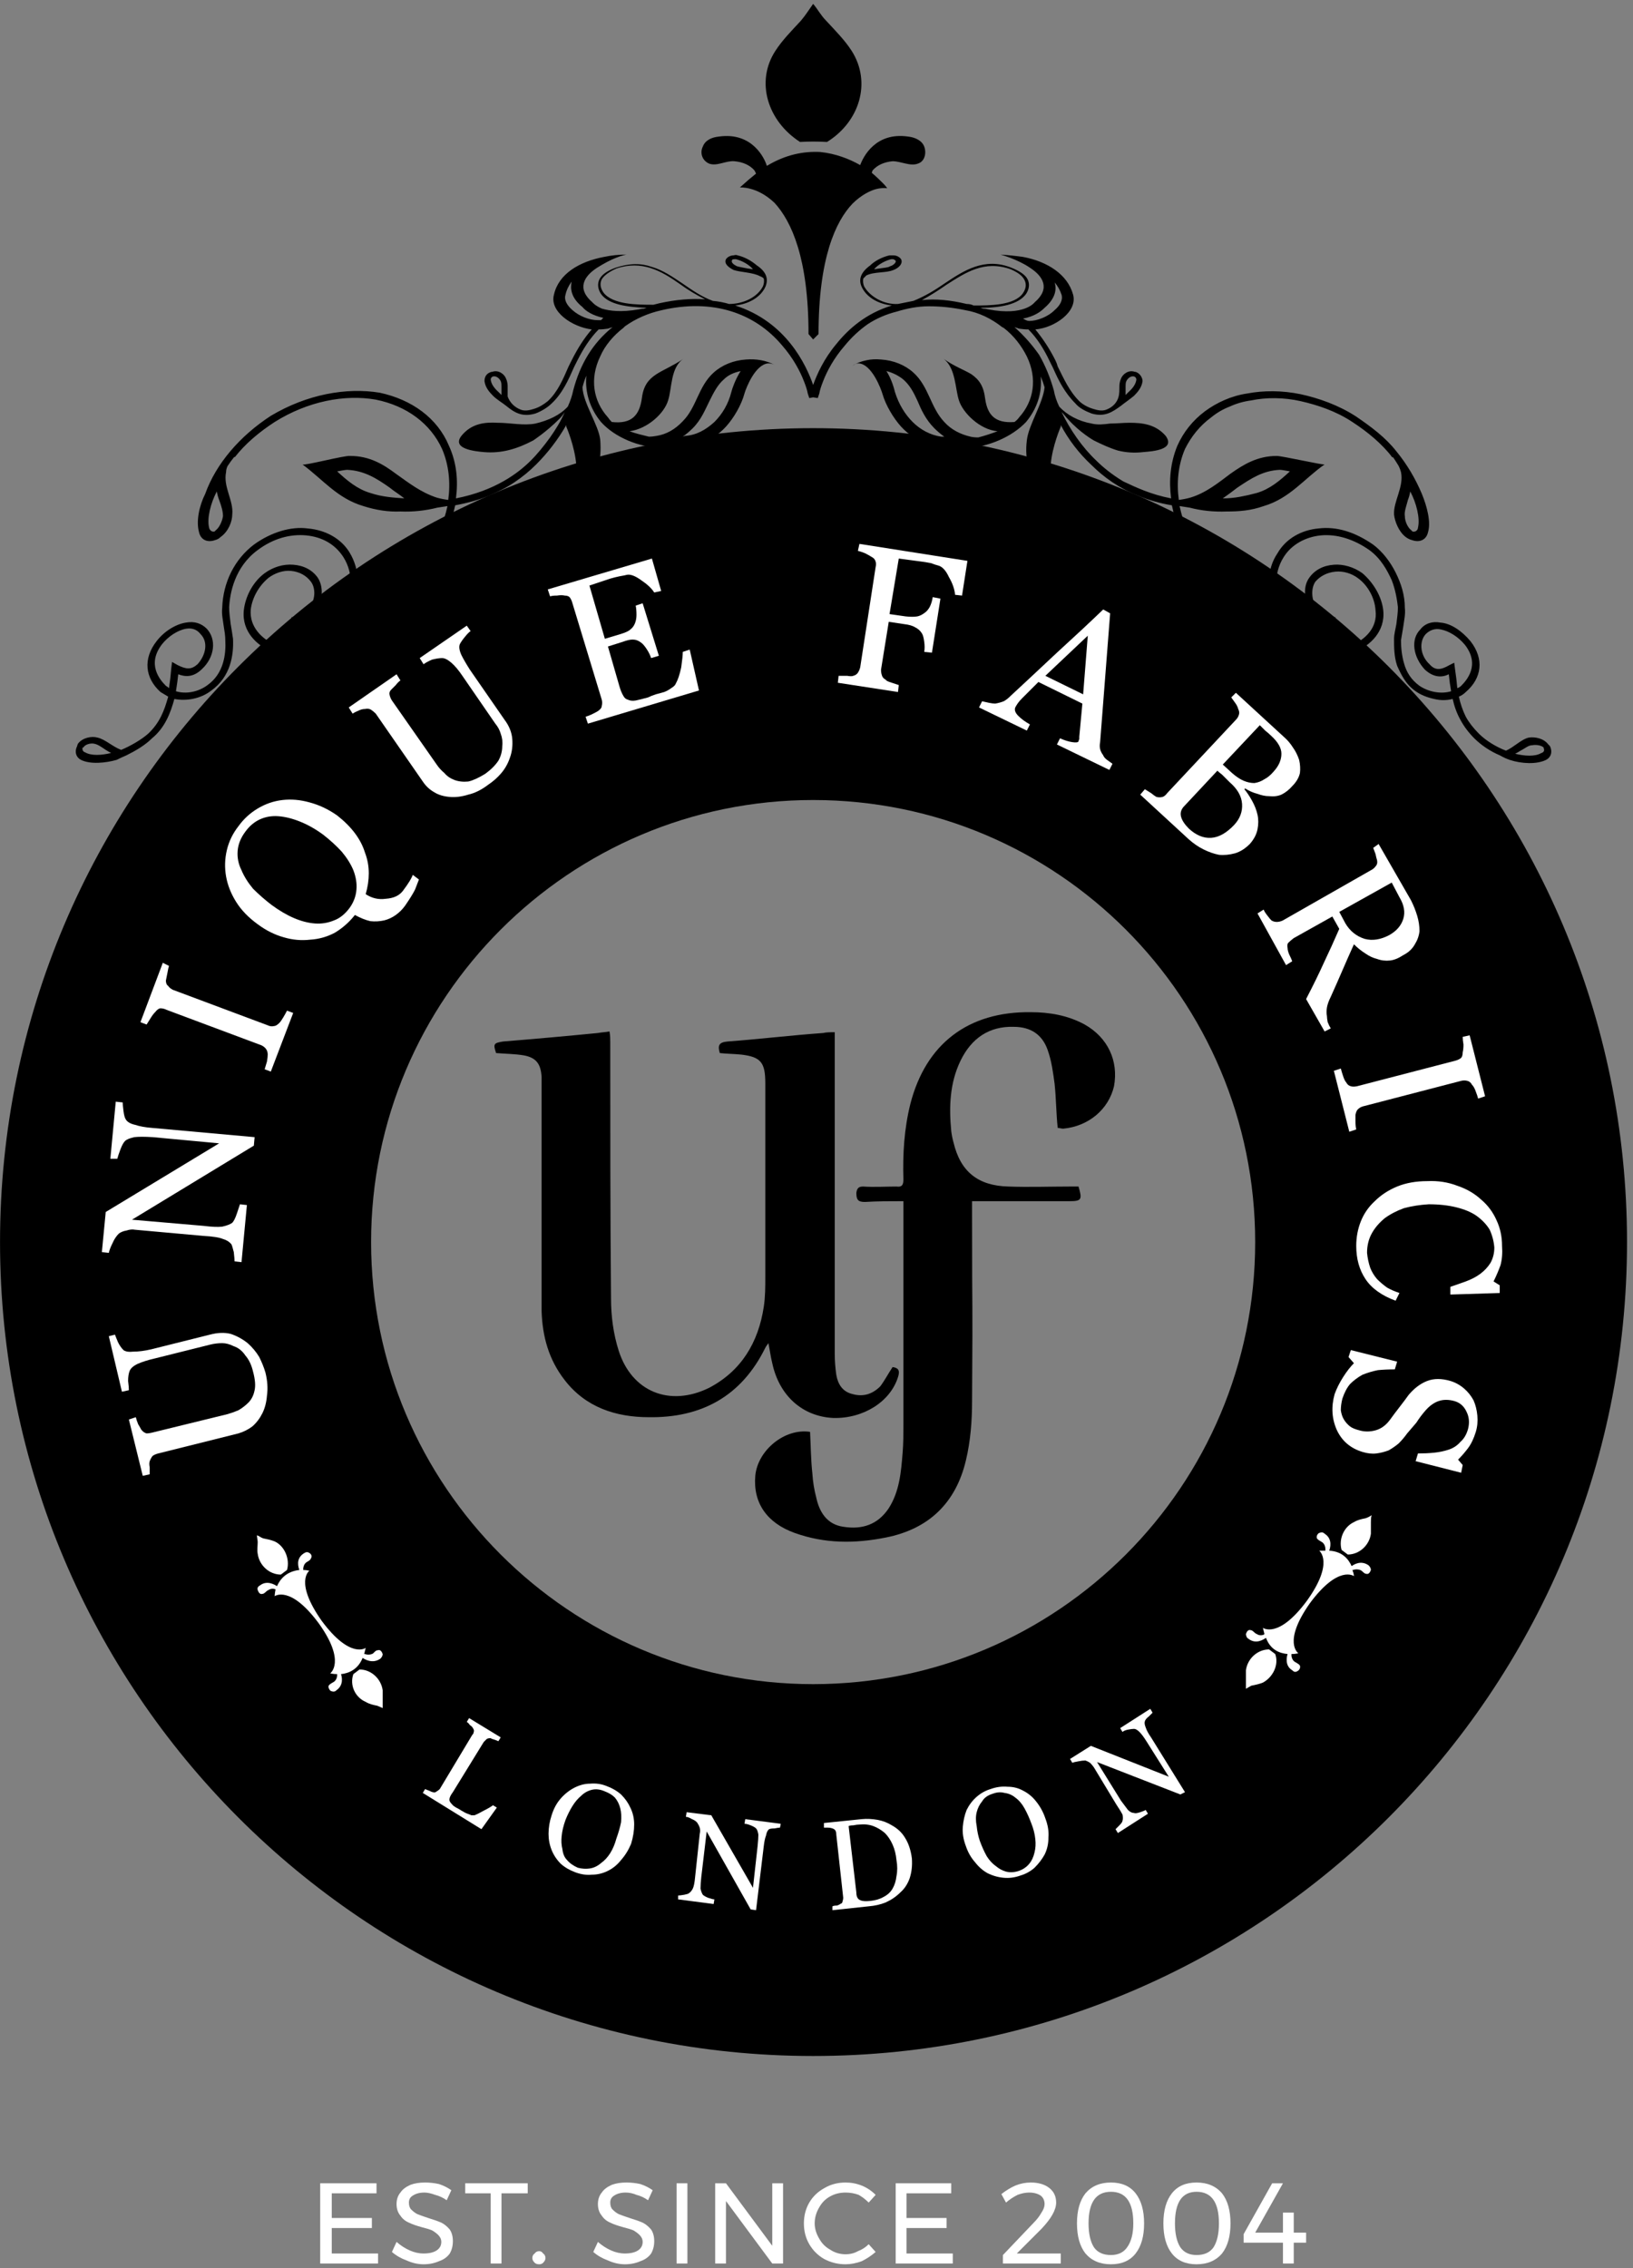 <svg width="144" height="200" viewBox="0 0 144 200" fill="none" xmlns="http://www.w3.org/2000/svg">
<rect x="0" y="0" width="144" height="200" fill="#808080" stroke="none"/>
<path d="M79.663 105.918C78.507 105.918 77.35 105.918 76.262 105.986C75.65 105.986 75.514 105.782 75.514 105.17C75.582 104.762 75.718 104.626 76.126 104.626C77.078 104.694 78.099 104.626 79.051 104.626C79.527 104.694 79.663 104.49 79.663 104.014C79.595 101.769 79.731 99.524 80.275 97.347C81.636 92.041 85.378 89.184 90.888 89.252C92.52 89.252 94.153 89.524 95.65 90.34C97.691 91.497 98.643 93.537 98.235 95.782C97.758 97.823 95.99 99.32 93.745 99.524C93.609 99.524 93.405 99.456 93.269 99.456C93.133 98.163 93.133 96.871 92.997 95.578C92.861 94.558 92.725 93.537 92.384 92.585C91.908 91.225 90.888 90.544 89.391 90.544C87.214 90.476 85.65 91.565 84.697 93.537C83.745 95.51 83.677 97.619 83.881 99.728C83.926 100.091 83.994 100.431 84.085 100.748C84.697 103.333 86.262 104.558 88.915 104.626C90.752 104.694 92.588 104.626 94.357 104.626C94.629 104.626 94.879 104.626 95.106 104.626C95.446 105.782 95.378 105.918 94.289 105.918C91.749 105.918 89.21 105.918 86.67 105.918C86.398 105.918 86.126 105.918 85.718 105.918C85.718 106.327 85.718 106.599 85.718 106.939C85.718 118.231 85.786 112.245 85.718 123.537C85.718 125.306 85.582 127.075 85.174 128.776C84.289 132.517 81.908 134.83 78.099 135.578C75.377 136.122 72.725 136.122 70.071 135.17C67.622 134.286 66.398 132.517 66.602 130.136C66.806 127.891 69.187 125.918 71.432 126.259C71.5 127.483 71.5 128.708 71.636 129.932C71.681 130.658 71.795 131.361 71.976 132.041C72.248 133.333 72.929 134.422 74.357 134.626C76.058 134.898 77.418 134.422 78.371 132.993C79.323 131.497 79.459 129.796 79.595 128.095C79.663 127.279 79.663 126.463 79.663 125.646C79.663 113.605 79.663 118.844 79.663 106.871C79.663 106.599 79.663 106.327 79.663 105.918Z" fill="black"/>
<path d="M63.473 92.857C63.269 92.177 63.405 91.904 64.153 91.837C66.942 91.632 69.731 91.292 72.588 91.088C72.861 91.02 73.201 91.02 73.609 91.02C73.609 91.36 73.609 91.632 73.609 91.904C73.609 101.066 73.609 110.227 73.609 119.388C73.609 119.977 73.654 120.589 73.745 121.224C73.881 122.041 74.289 122.721 75.174 122.925C76.126 123.197 76.942 122.925 77.623 122.245C78.031 121.7 78.303 121.156 78.711 120.544C79.187 120.612 79.391 120.816 79.187 121.428C78.507 123.605 76.126 125.102 73.473 125.034C70.752 124.898 68.711 123.061 68.099 120.204C67.963 119.66 67.895 119.115 67.758 118.435C67.623 118.639 67.555 118.707 67.486 118.843C65.378 123.129 61.84 125.034 57.214 124.966C54.289 124.966 51.636 124.081 49.799 121.7C48.371 119.864 47.827 117.823 47.758 115.578C47.758 109.047 47.758 102.517 47.758 95.986C47.758 95.623 47.758 95.283 47.758 94.966C47.691 93.809 47.282 93.265 46.194 93.061C45.378 92.925 44.561 92.925 43.745 92.857C43.473 92.041 43.541 91.973 44.357 91.837C47.169 91.61 49.958 91.36 52.724 91.088C53.065 91.02 53.405 91.02 53.745 90.952C53.813 91.292 53.813 91.632 53.813 91.904C53.813 99.456 53.813 106.939 53.881 114.49C53.881 116.054 54.085 117.619 54.561 119.115C55.718 122.721 59.051 124.081 62.52 122.381C65.378 120.884 66.874 118.367 67.35 115.238C67.486 114.353 67.486 113.469 67.486 112.585C67.486 106.871 67.486 101.179 67.486 95.51C67.486 93.673 67.078 93.197 65.378 92.993C64.697 92.925 64.085 92.925 63.473 92.857Z" fill="black"/>
<path fill-rule="evenodd" clip-rule="evenodd" d="M6.806 65.782C6.806 65.737 6.829 65.669 6.874 65.578C7.282 65.034 8.099 64.898 8.575 65.034C9.255 65.17 9.935 65.85 10.684 66.123C11.5 65.782 12.452 65.238 13.065 64.694C14.085 63.742 14.493 62.653 14.833 61.429C14.607 61.293 14.38 61.157 14.153 61.021C12.792 59.796 12.588 58.095 13.813 56.531C14.493 55.647 15.514 55.034 16.398 54.898C17.146 54.762 17.758 54.966 18.235 55.442C19.119 56.395 18.915 57.959 17.826 58.98C17.01 59.796 16.262 59.66 15.718 59.456C15.672 59.91 15.604 60.408 15.514 60.953C16.398 61.225 17.486 61.021 18.303 60.408C19.731 59.388 19.935 57.687 19.867 56.463C19.867 56.055 19.799 55.647 19.731 55.238C19.663 54.694 19.527 54.15 19.595 53.606C19.663 51.361 20.684 49.32 22.384 48.027C23.881 46.939 25.65 46.395 27.146 46.599C28.711 46.735 30.071 47.483 30.82 48.708C31.772 50.272 31.772 52.177 31.024 53.878C31.976 53.538 32.928 53.13 33.745 52.585C36.806 50.681 38.779 47.755 39.459 44.626C39.142 44.671 38.847 44.717 38.575 44.762C37.486 45.034 36.398 45.148 35.309 45.102C34.266 45.148 33.178 44.989 32.044 44.626C29.731 43.946 28.439 42.245 26.67 40.953C26.806 41.089 30.412 40.136 30.888 40.204C32.588 40.204 33.813 40.953 34.901 41.769C36.058 42.585 37.078 43.402 38.507 43.878C38.824 43.968 39.164 44.036 39.527 44.082C39.731 42.585 39.595 41.021 38.983 39.592C37.962 37.347 35.854 35.782 33.133 35.238C30.412 34.762 27.146 35.374 24.221 37.211C22.86 38.096 21.636 39.116 20.684 40.34L20.752 40.272C20.706 40.272 20.661 40.295 20.616 40.34C20.434 40.567 20.253 40.816 20.071 41.089C19.981 41.27 19.935 41.452 19.935 41.633C19.663 42.925 20.616 44.15 20.48 45.374C20.48 45.987 20.139 46.871 19.459 47.347C19.323 47.483 19.164 47.574 18.983 47.619C18.235 47.891 17.69 47.551 17.554 46.939C17.282 45.987 17.554 44.626 18.099 43.538C19.051 40.885 21.16 38.436 23.881 36.667C27.078 34.762 30.547 34.15 33.473 34.626C36.33 35.238 38.575 36.871 39.595 39.32C40.275 40.816 40.411 42.381 40.207 43.946C43.677 43.266 45.718 41.701 46.806 40.612C47.418 40 47.962 39.32 48.507 38.572C48.983 37.891 49.459 37.143 49.799 36.327C49.663 36.553 49.504 36.758 49.323 36.939C48.167 38.096 47.01 38.844 47.01 38.844C45.581 39.592 44.221 40 42.656 39.864C41.908 39.796 39.799 39.592 40.684 38.436C41.568 37.347 42.724 37.211 43.881 37.279C44.969 37.279 46.194 37.551 47.214 37.347C48.371 37.075 49.391 36.599 50.071 35.851C50.298 35.352 50.457 34.876 50.547 34.422C51.16 32.109 52.248 30.272 54.017 28.844C53.881 28.889 53.745 28.934 53.609 28.98C53.337 29.025 53.065 29.048 52.792 29.048C52.044 29.796 51.432 30.748 50.888 31.837C50.797 32.018 50.706 32.2 50.615 32.381C50.139 33.47 49.595 34.694 48.643 35.578C48.303 35.919 47.758 36.259 47.214 36.463C46.058 36.803 45.377 36.395 44.629 35.782C44.289 35.51 43.813 35.238 43.473 34.898C43.133 34.558 42.792 34.15 42.724 33.606C42.724 33.266 42.86 32.925 43.337 32.789H43.405C43.949 32.585 44.493 32.993 44.629 33.402C44.697 33.538 44.765 33.81 44.765 34.014V34.082C44.765 34.354 44.765 34.694 44.765 34.966C44.969 35.51 45.377 35.919 45.922 36.123C46.262 36.259 46.67 36.191 47.078 36.055C47.554 35.919 47.962 35.647 48.303 35.374C49.187 34.558 49.663 33.402 50.139 32.313C50.23 32.132 50.321 31.95 50.411 31.769C50.956 30.68 51.545 29.773 52.18 29.048C50.48 28.844 48.439 27.483 48.847 25.987C49.255 24.15 51.092 23.061 53.269 22.653C53.904 22.517 54.561 22.449 55.241 22.449C55.241 22.449 54.833 22.517 54.357 22.721C53.813 22.925 53.201 23.265 52.656 23.606C51.5 24.354 50.82 25.442 52.248 26.667C52.248 26.667 52.452 26.939 53.065 27.211C53.745 27.415 54.765 27.551 56.33 27.279C56.511 27.234 56.67 27.211 56.806 27.211L57.01 27.143C55.309 27.075 53.677 26.871 52.996 25.919C52.724 25.51 52.656 25.034 52.86 24.626C53.065 24.218 53.541 23.878 54.289 23.606C55.514 23.198 56.534 23.198 57.486 23.538C58.439 23.81 59.323 24.422 60.139 24.966C61.024 25.578 61.908 26.191 62.86 26.531C63.359 26.576 63.836 26.667 64.289 26.803C65.582 26.803 66.806 26.191 67.282 25.238C67.373 25.012 67.396 24.785 67.35 24.558C67.26 24.467 67.146 24.399 67.01 24.354C66.398 24.014 65.309 24.014 64.697 23.81C64.289 23.606 63.813 23.265 64.017 22.857C64.153 22.653 64.425 22.517 64.697 22.517C64.833 22.472 64.947 22.472 65.037 22.517C65.65 22.653 66.262 22.993 66.738 23.402C67.554 23.946 67.804 24.581 67.486 25.306C67.078 26.191 66.058 26.803 64.833 26.939C69.323 28.368 71.092 32.177 71.704 33.946C72.044 32.993 72.656 31.633 73.745 30.34C74.833 28.98 76.398 27.619 78.643 26.939C77.418 26.803 76.398 26.191 75.99 25.306C75.672 24.626 75.922 23.991 76.738 23.402C77.146 22.993 77.826 22.653 78.439 22.517C78.529 22.517 78.643 22.517 78.779 22.517C79.051 22.517 79.323 22.653 79.459 22.857C79.663 23.265 79.187 23.674 78.779 23.81C78.167 24.082 77.078 23.946 76.398 24.286C76.307 24.377 76.216 24.467 76.126 24.558C76.08 24.785 76.103 25.012 76.194 25.238C76.67 26.123 77.894 26.871 79.187 26.803C79.641 26.712 80.094 26.622 80.547 26.531C81.568 26.123 82.452 25.578 83.337 24.966C84.969 23.878 86.806 22.653 89.187 23.606C89.867 23.878 90.412 24.218 90.615 24.626C90.82 25.034 90.752 25.51 90.48 25.919C89.799 26.871 88.167 27.143 86.466 27.143L86.67 27.211C86.806 27.211 86.965 27.234 87.146 27.279C90.343 27.891 91.228 26.667 91.228 26.667C92.656 25.442 91.976 24.354 90.82 23.606C89.731 22.857 88.235 22.449 88.235 22.449C88.915 22.495 89.573 22.563 90.207 22.653C92.384 23.061 94.153 24.218 94.629 25.987C95.037 27.483 92.996 28.912 91.296 29.048C91.908 29.796 92.52 30.68 93.064 31.769C93.155 31.95 93.223 32.132 93.269 32.313C93.813 33.402 94.289 34.49 95.173 35.374C95.445 35.647 95.922 35.919 96.398 36.055C96.806 36.191 97.214 36.259 97.554 36.123C98.099 35.919 98.507 35.51 98.643 34.966C98.711 34.694 98.711 34.354 98.711 34.082V34.014C98.711 33.81 98.779 33.538 98.847 33.402C98.983 32.993 99.527 32.585 100.071 32.789H100.139C100.548 32.925 100.752 33.334 100.752 33.606C100.684 34.15 100.343 34.558 100.003 34.898C99.595 35.238 99.187 35.51 98.847 35.782C98.099 36.327 97.418 36.803 96.262 36.463C95.718 36.259 95.173 35.987 94.833 35.578C93.881 34.626 93.337 33.538 92.86 32.449C92.77 32.268 92.679 32.086 92.588 31.905C92.044 30.748 91.432 29.796 90.684 29.048C90.412 29.048 90.139 29.025 89.867 28.98C89.731 28.934 89.595 28.889 89.459 28.844C89.867 29.207 90.253 29.592 90.615 30C90.978 30.408 91.319 30.839 91.636 31.293C92.18 32.245 92.611 33.288 92.928 34.422C93.019 34.921 93.178 35.397 93.405 35.851C94.085 36.599 95.105 37.143 96.262 37.347C96.806 37.483 97.35 37.415 97.894 37.347C98.439 37.347 99.051 37.279 99.595 37.279C100.752 37.279 101.908 37.415 102.792 38.436C103.677 39.66 101.636 39.796 100.82 39.864C100.049 39.955 99.3 39.91 98.575 39.728C97.894 39.524 97.146 39.184 96.466 38.844C96.466 38.844 95.241 38.163 94.153 36.939C94.017 36.803 93.813 36.531 93.609 36.327C94.357 37.891 95.445 39.456 96.67 40.612C97.214 41.157 98.031 41.837 99.051 42.449C100.207 42.993 101.5 43.606 103.269 43.946C103.065 42.381 103.201 40.816 103.813 39.32C104.357 38.096 105.173 37.075 106.262 36.259C107.282 35.51 108.575 34.898 110.003 34.694C111.432 34.422 113.065 34.422 114.697 34.762C116.262 35.102 118.03 35.715 119.595 36.735C120.888 37.619 122.18 38.572 123.133 39.796C124.085 40.953 124.833 42.245 125.377 43.538C125.854 44.694 126.194 46.055 125.922 46.939C125.786 47.551 125.241 47.891 124.493 47.619C124.312 47.574 124.13 47.483 123.949 47.347C123.337 46.871 122.996 45.987 122.928 45.374C122.86 44.218 123.813 42.925 123.541 41.633C123.495 41.452 123.427 41.27 123.337 41.089C123.201 40.862 123.042 40.612 122.86 40.34C122.815 40.34 122.77 40.318 122.724 40.272L122.792 40.34C121.84 39.116 120.616 38.096 119.255 37.211C117.826 36.259 116.194 35.715 114.697 35.374C113.201 35.034 111.636 35.034 110.343 35.306C109.663 35.397 109.028 35.578 108.439 35.851C107.849 36.077 107.305 36.395 106.806 36.803C105.786 37.551 105.037 38.504 104.493 39.592C103.881 41.021 103.745 42.585 103.949 44.082C104.312 44.036 104.652 43.968 104.969 43.878C106.33 43.47 107.418 42.585 108.507 41.769C109.663 40.953 110.888 40.204 112.588 40.204C113.065 40.204 116.67 41.021 116.806 40.953C115.037 42.177 113.745 43.946 111.432 44.626C110.275 45.034 109.255 45.102 108.167 45.102C107.033 45.148 105.944 45.034 104.901 44.762C104.629 44.717 104.334 44.671 104.017 44.626C104.357 46.191 104.969 47.755 105.99 49.048C106.466 49.728 107.01 50.408 107.622 51.021C108.235 51.565 108.983 52.041 109.663 52.585C110.525 53.13 111.455 53.56 112.452 53.878C111.704 52.245 111.636 50.272 112.656 48.776C113.405 47.483 114.765 46.735 116.262 46.599C117.894 46.395 119.527 46.939 121.092 48.027C121.908 48.64 122.588 49.524 123.065 50.476C123.541 51.429 123.881 52.449 123.881 53.606C123.949 54.15 123.813 54.694 123.745 55.238C123.677 55.647 123.609 56.055 123.541 56.463C123.541 57.075 123.609 57.823 123.813 58.504C124.017 59.252 124.425 59.932 125.173 60.476C125.99 61.021 127.078 61.225 127.962 60.953C127.872 60.454 127.804 59.955 127.758 59.456C127.214 59.728 126.466 59.796 125.65 59.048C124.629 57.959 124.357 56.395 125.241 55.51C125.65 54.966 126.33 54.762 127.01 54.898C127.962 54.966 128.915 55.647 129.663 56.531C130.888 58.095 130.684 59.796 129.255 61.021C129.074 61.202 128.869 61.338 128.643 61.429C128.779 62.041 128.983 62.653 129.255 63.197C129.527 63.696 129.913 64.195 130.411 64.694C131.024 65.306 131.908 65.85 132.792 66.191C133.473 65.919 134.153 65.17 134.833 65.034C135.377 64.966 136.126 65.102 136.534 65.647C136.579 65.692 136.625 65.737 136.67 65.782C136.942 66.327 136.738 66.803 136.33 67.007C135.513 67.415 134.153 67.347 133.133 67.007C132.86 66.916 132.566 66.78 132.248 66.599C131.432 66.259 130.616 65.715 130.003 65.102C129.504 64.603 129.096 64.059 128.779 63.47C128.439 62.857 128.235 62.245 128.099 61.633C127.554 61.769 127.01 61.769 126.466 61.633C125.854 61.497 125.309 61.293 124.833 60.953C123.949 60.34 123.541 59.456 123.201 58.708C122.928 57.891 122.928 57.075 122.928 56.327C122.928 55.919 123.065 55.442 123.133 55.034C123.201 54.49 123.269 54.014 123.269 53.538C123.201 52.925 123.065 52.041 122.724 51.157C122.316 50.272 121.772 49.252 120.752 48.504C119.391 47.551 117.894 47.075 116.466 47.211C115.105 47.347 113.881 48.027 113.201 49.116C112.248 50.612 112.384 52.517 113.201 54.082C114.198 54.354 115.219 54.513 116.262 54.558C115.99 54.331 115.763 54.082 115.582 53.81C114.969 52.925 114.901 51.701 115.445 50.953C115.922 50.272 116.67 49.864 117.622 49.796C118.439 49.728 119.391 50 120.139 50.544C121.092 51.361 121.84 52.585 121.976 53.81C122.18 55.715 120.752 56.939 119.595 57.415C118.03 58.163 116.126 57.755 114.629 56.599C113.881 56.055 113.269 55.374 112.792 54.558C111.636 54.218 110.411 53.742 109.391 53.061C108.575 52.517 107.826 52.041 107.146 51.361C106.466 50.748 105.922 50 105.377 49.32C104.357 47.891 103.677 46.191 103.337 44.558C102.248 44.377 101.228 44.082 100.275 43.674C98.711 43.061 97.35 42.109 96.194 40.953C95.173 40 94.221 38.776 93.541 37.483C93.541 37.574 93.541 37.619 93.541 37.619C93.541 37.619 92.792 39.32 92.656 40.953C92.588 42.585 93.132 44.082 95.718 43.946C94.629 44.014 93.541 44.014 92.52 43.47C90.684 42.517 90.343 40.476 90.547 38.844C90.684 37.483 91.976 35.578 92.112 34.15C92.021 33.832 91.908 33.515 91.772 33.197C91.908 34.694 91.432 36.055 90.48 37.211C89.255 38.504 87.146 39.456 85.037 39.524C84.017 39.592 82.928 39.592 81.976 39.252C81.024 38.912 80.139 38.368 79.459 37.619C78.779 36.871 78.099 35.715 77.826 34.762C77.69 34.286 76.874 32.109 75.718 32.041C75.536 32.041 75.355 32.109 75.173 32.245C75.536 32.018 75.944 31.86 76.398 31.769C76.806 31.678 77.237 31.656 77.69 31.701C78.779 31.769 79.799 32.177 80.547 32.857C81.908 34.082 82.044 35.919 83.269 37.211C83.881 37.891 84.697 38.3 85.582 38.504C85.763 38.549 85.99 38.572 86.262 38.572C86.806 38.436 87.418 38.231 87.963 38.027C86.398 37.891 84.901 36.395 84.561 35.306C84.221 34.286 84.289 32.449 83.201 31.633C84.153 32.313 84.969 32.585 85.65 32.993C86.33 33.47 86.738 34.014 86.874 35.17C87.078 36.599 87.758 37.347 89.459 37.211C89.641 37.075 89.776 36.939 89.867 36.803C91.16 35.374 91.5 33.402 90.547 31.429C90.071 30.476 89.391 29.592 88.507 28.912L88.371 28.844C87.418 28.096 86.33 27.551 85.105 27.347C84.017 27.12 82.951 27.007 81.908 27.007C80.888 27.007 79.935 27.211 79.051 27.483C78.144 27.71 77.305 28.073 76.534 28.572C75.763 29.116 75.083 29.751 74.493 30.476C73.541 31.565 72.928 32.721 72.588 33.606C72.407 34.059 72.293 34.422 72.248 34.694C72.18 34.898 72.112 35.102 72.112 35.102L71.704 35.034L71.364 35.102C71.364 35.102 71.296 34.898 71.228 34.694C71.182 34.422 71.069 34.059 70.888 33.606C70.547 32.721 69.935 31.565 68.983 30.476C66.534 27.551 62.792 26.327 58.371 27.347C57.146 27.619 56.058 28.096 55.105 28.776L54.969 28.912C54.085 29.592 53.337 30.476 52.928 31.429C51.976 33.402 52.316 35.374 53.609 36.803C53.699 36.939 53.813 37.075 53.949 37.211C55.718 37.415 56.398 36.599 56.602 35.102C56.874 32.925 58.371 32.925 60.275 31.633C59.119 32.381 59.255 34.286 58.915 35.306C58.575 36.463 57.078 37.823 55.514 38.027C56.058 38.231 56.67 38.368 57.214 38.504C57.441 38.504 57.668 38.481 57.895 38.436C58.756 38.3 59.527 37.869 60.207 37.143C61.432 35.919 61.568 34.082 62.928 32.857C63.677 32.177 64.697 31.769 65.786 31.701C66.67 31.633 67.554 31.769 68.303 32.177C68.121 32.086 67.94 32.041 67.758 32.041C66.602 32.109 65.786 34.218 65.65 34.694C65.377 35.715 64.697 36.871 64.017 37.619C63.337 38.368 62.452 38.912 61.5 39.252C60.547 39.524 59.459 39.592 58.439 39.524C57.35 39.456 56.33 39.252 55.377 38.844C54.425 38.436 53.609 37.891 52.996 37.211C52.044 36.055 51.568 34.626 51.704 33.13C51.568 33.447 51.455 33.787 51.364 34.15C51.432 35.578 52.792 37.483 52.928 38.776C53.065 40.476 52.792 42.517 50.956 43.47C49.867 44.014 48.711 44.014 47.554 43.878C50.275 44.15 50.888 42.653 50.82 41.021C50.684 39.32 49.935 37.619 49.935 37.619C49.935 37.619 49.935 37.574 49.935 37.483C49.572 38.118 49.164 38.73 48.711 39.32C48.303 39.864 47.758 40.476 47.282 40.953C46.693 41.542 46.058 42.064 45.377 42.517C44.697 42.993 43.949 43.334 43.201 43.674C42.248 44.082 41.228 44.354 40.139 44.558C39.459 47.891 37.35 51.021 34.085 53.061C32.996 53.742 31.84 54.218 30.684 54.558C30.207 55.306 29.595 56.055 28.847 56.599C27.282 57.755 25.378 58.095 23.881 57.415C22.724 56.939 21.296 55.715 21.5 53.81C21.636 52.585 22.316 51.293 23.337 50.544C24.085 50 24.969 49.728 25.854 49.796C26.806 49.864 27.554 50.272 28.03 50.953C28.507 51.701 28.507 52.857 27.895 53.81C27.713 54.082 27.486 54.309 27.214 54.49C28.257 54.49 29.278 54.354 30.275 54.082C31.092 52.517 31.228 50.612 30.275 49.116C29.527 47.959 28.371 47.347 27.01 47.211C25.581 47.075 24.085 47.483 22.724 48.504C20.684 50 20.275 52.313 20.207 53.538C20.207 54.014 20.275 54.49 20.343 55.034C20.412 55.442 20.48 55.85 20.547 56.327C20.616 57.755 20.343 59.66 18.643 60.885C17.69 61.633 16.398 61.837 15.377 61.633C15.037 62.857 14.561 64.15 13.405 65.102C12.792 65.715 11.976 66.191 11.16 66.599C10.842 66.735 10.547 66.871 10.275 67.007C9.323 67.279 7.962 67.415 7.146 67.007C6.738 66.803 6.534 66.327 6.806 65.782ZM20.752 40.272C20.797 40.227 20.82 40.204 20.82 40.204L20.752 40.272ZM122.724 40.272L122.656 40.204C122.702 40.204 122.724 40.227 122.724 40.272ZM95.718 43.878C95.808 43.878 95.899 43.878 95.99 43.878C95.899 43.878 95.808 43.878 95.718 43.878ZM34.357 42.993C33.201 42.177 32.112 41.497 30.616 41.429C30.48 41.429 30.071 41.497 29.731 41.565C30.616 42.381 31.5 43.13 32.656 43.47C33.677 43.81 34.629 43.878 35.65 43.946C35.241 43.606 34.765 43.334 34.357 42.993ZM18.439 46.531C18.439 46.599 18.575 46.939 18.915 46.871C18.96 46.826 19.006 46.78 19.051 46.735C19.323 46.531 19.595 45.987 19.663 45.51C19.663 45.102 19.527 44.626 19.323 44.082C19.232 43.855 19.164 43.606 19.119 43.334C18.575 44.354 18.235 45.715 18.439 46.531ZM44.153 33.606C44.017 33.334 43.745 33.13 43.473 33.197C43.269 33.266 43.269 33.47 43.269 33.47C43.314 33.832 43.541 34.195 43.949 34.558C44.04 34.649 44.13 34.739 44.221 34.83C44.221 34.694 44.221 34.558 44.221 34.422V34.15V34.082C44.221 33.946 44.221 33.742 44.153 33.606ZM64.901 22.857C64.856 22.857 64.811 22.857 64.765 22.857C64.561 22.857 64.561 22.925 64.561 22.925C64.425 23.13 64.697 23.334 64.969 23.47C65.173 23.538 65.582 23.606 65.922 23.674L66.398 23.742C66.058 23.334 65.445 22.993 64.901 22.857ZM77.554 23.674C77.963 23.606 78.303 23.606 78.507 23.47C78.779 23.402 79.051 23.13 78.983 22.993C78.915 22.925 78.915 22.925 78.779 22.857C78.734 22.857 78.665 22.857 78.575 22.857C78.031 22.993 77.418 23.334 77.078 23.742L77.554 23.674ZM99.255 34.082V34.15V34.354C99.255 34.535 99.255 34.694 99.255 34.83C99.346 34.739 99.436 34.649 99.527 34.558C99.935 34.195 100.162 33.832 100.207 33.47C100.207 33.47 100.207 33.266 100.003 33.197C99.731 33.13 99.459 33.334 99.323 33.606C99.255 33.742 99.255 33.946 99.255 34.082ZM124.153 44.082C124.017 44.626 123.813 45.102 123.881 45.51C123.881 45.987 124.153 46.531 124.425 46.735C124.47 46.78 124.516 46.826 124.561 46.871C124.901 46.939 125.037 46.667 125.037 46.531C125.241 45.715 124.901 44.354 124.357 43.334C124.312 43.606 124.244 43.855 124.153 44.082ZM109.323 43.81C109.822 43.719 110.321 43.606 110.82 43.47C111.976 43.13 112.86 42.381 113.745 41.565C113.405 41.497 112.996 41.429 112.86 41.429C111.364 41.497 110.343 42.177 109.119 42.993C108.711 43.311 108.28 43.628 107.826 43.946C108.325 43.946 108.824 43.9 109.323 43.81ZM135.922 66.395C135.99 66.395 136.262 66.259 136.126 65.987C136.126 65.987 136.126 65.964 136.126 65.919C135.922 65.715 135.445 65.647 135.105 65.715C134.765 65.715 134.493 65.987 134.085 66.191C133.949 66.281 133.79 66.372 133.609 66.463C134.425 66.667 135.377 66.735 135.922 66.395ZM128.847 60.476C129.323 60 130.548 58.64 129.187 56.871C128.575 56.123 127.758 55.647 127.078 55.51C126.534 55.374 126.058 55.578 125.718 55.919C125.105 56.599 125.241 57.823 126.058 58.572C126.534 59.116 127.01 59.116 127.826 58.64L128.235 58.436L128.303 58.98C128.393 59.569 128.461 60.136 128.507 60.681C128.643 60.635 128.756 60.567 128.847 60.476ZM114.969 56.123C116.33 57.143 117.962 57.483 119.255 56.871C120.343 56.395 121.5 55.374 121.296 53.81C121.228 52.721 120.616 51.633 119.799 51.021C119.187 50.544 118.439 50.34 117.758 50.408C117.01 50.476 116.398 50.816 115.99 51.293C115.582 51.905 115.65 52.857 116.058 53.538C116.33 53.878 116.806 54.422 117.758 54.422V54.762L117.826 55.034C116.466 55.17 115.037 55.102 113.609 54.83C113.972 55.329 114.425 55.76 114.969 56.123ZM82.384 37.755C81.636 37.007 81.228 36.123 80.888 35.306C80.547 34.558 80.207 33.946 79.663 33.47C79.255 33.13 78.711 32.857 78.167 32.721C78.643 33.47 78.847 34.286 78.915 34.558C79.255 35.647 79.799 36.531 80.48 37.211C81.16 37.891 82.044 38.368 82.996 38.504H83.269C82.951 38.277 82.656 38.027 82.384 37.755ZM90.752 28.3C91.432 28.3 92.384 27.959 92.996 27.347C93.473 26.939 93.745 26.463 93.609 25.987C93.473 25.578 93.269 25.216 92.996 24.898C93.201 25.51 93.064 26.327 92.112 27.143C91.772 27.483 91.228 27.891 90.207 28.096L90.48 28.232C90.57 28.277 90.661 28.3 90.752 28.3ZM85.241 26.803C85.468 26.803 85.672 26.848 85.854 26.939C87.282 26.939 89.459 26.939 90.207 25.851C90.48 25.442 90.525 25.057 90.343 24.694C90.139 24.286 89.731 24.014 89.119 23.742C86.806 22.925 85.173 24.014 83.473 25.102C82.792 25.578 82.044 26.055 81.296 26.463C82.52 26.327 83.813 26.463 85.241 26.803ZM60.411 38.436C61.432 38.368 62.248 37.891 62.996 37.211C63.677 36.531 64.221 35.647 64.493 34.558C64.561 34.286 64.833 33.47 65.309 32.721C64.697 32.857 64.221 33.062 63.813 33.47C63.269 33.946 62.928 34.626 62.588 35.306C62.18 36.123 61.84 37.007 61.092 37.755C60.82 38.027 60.525 38.277 60.207 38.504L60.411 38.436ZM51.364 27.075C50.343 26.259 50.275 25.442 50.411 24.83C50.139 25.193 49.958 25.578 49.867 25.987C49.731 26.395 49.935 26.871 50.48 27.347C51.092 27.891 51.976 28.232 52.724 28.232C52.815 28.232 52.906 28.232 52.996 28.232L53.201 28.027C52.248 27.823 51.636 27.415 51.364 27.075ZM62.18 26.395C61.364 25.987 60.684 25.578 59.935 25.034C58.303 23.878 56.602 22.925 54.357 23.674C53.745 23.946 53.269 24.286 53.065 24.626C52.883 24.989 52.928 25.374 53.201 25.782C53.609 26.327 54.357 26.599 55.173 26.735C55.99 26.871 56.874 26.871 57.622 26.871C57.804 26.826 57.985 26.78 58.167 26.735C59.618 26.418 60.956 26.304 62.18 26.395ZM25.581 55.034L25.65 54.694L25.718 54.422C26.67 54.422 27.146 53.81 27.35 53.47C27.826 52.789 27.826 51.837 27.418 51.293C27.01 50.748 26.398 50.408 25.65 50.34C24.969 50.272 24.221 50.544 23.677 50.953C22.86 51.633 22.248 52.653 22.112 53.742C21.976 55.306 23.133 56.327 24.153 56.803C25.445 57.415 27.146 57.075 28.507 56.123C28.983 55.715 29.459 55.238 29.799 54.762C28.439 55.034 27.01 55.17 25.581 55.034ZM14.901 60.681C14.992 60.091 15.06 59.501 15.105 58.912L15.173 58.368L15.65 58.64C16.466 59.048 16.874 59.048 17.418 58.572C18.167 57.755 18.371 56.599 17.69 55.919C17.373 55.51 16.942 55.352 16.398 55.442C15.65 55.578 14.833 56.123 14.289 56.803C12.928 58.572 14.085 59.932 14.629 60.476C14.72 60.522 14.811 60.59 14.901 60.681ZM7.486 66.327C8.031 66.667 8.983 66.599 9.799 66.395C9.618 66.304 9.459 66.213 9.323 66.123C8.915 65.85 8.643 65.647 8.303 65.578C7.962 65.51 7.486 65.647 7.35 65.919C7.305 65.919 7.282 65.919 7.282 65.919C7.214 66.191 7.418 66.327 7.486 66.327Z" fill="black"/>
<path d="M70.547 12.517C67.69 10.681 66.602 7.211 68.371 4.49C68.983 3.538 69.799 2.721 70.615 1.837C71.024 1.361 71.364 0.817 71.704 0.34C72.112 0.817 72.384 1.361 72.86 1.837C73.677 2.721 74.493 3.538 75.105 4.49C76.874 7.279 75.786 10.748 72.928 12.517C72.112 12.472 71.319 12.472 70.547 12.517Z" fill="black"/>
<path d="M61.976 12.926C62.18 12.381 62.724 12.109 63.405 12.041C66.33 11.633 67.418 13.946 67.622 14.626C69.323 13.606 70.888 13.334 72.316 13.402C73.677 13.538 74.901 14.014 75.854 14.558C76.126 13.81 77.214 11.633 80.071 12.041C80.684 12.109 81.296 12.381 81.5 12.926C81.704 13.47 81.568 14.218 80.956 14.422C80.275 14.694 79.459 14.218 78.711 14.218C77.963 14.286 77.35 14.558 76.942 15.034L76.874 15.239C77.282 15.579 77.622 15.919 77.895 16.191C78.099 16.395 78.235 16.599 78.235 16.599C78.235 16.599 77.826 16.531 77.282 16.667C76.738 16.803 75.922 17.211 75.174 17.96C73.677 19.524 72.18 22.79 72.18 29.456L71.704 29.932L71.296 29.456C71.296 22.79 69.799 19.524 68.303 17.892C66.738 16.395 65.242 16.531 65.242 16.531C65.74 16.078 66.216 15.669 66.67 15.306L66.534 15.034C66.126 14.558 65.514 14.286 64.765 14.218C64.017 14.15 63.201 14.694 62.52 14.422C61.908 14.15 61.704 13.47 61.976 12.926Z" fill="black"/>
<path fill-rule="evenodd" clip-rule="evenodd" d="M143.473 109.524C143.473 149.116 111.364 181.293 71.704 181.293C32.112 181.293 0.003 149.116 0.003 109.524C0.003 69.932 32.112 37.755 71.704 37.755C111.364 37.755 143.473 69.932 143.473 109.524ZM110.684 109.524C110.684 88.027 93.269 70.544 71.704 70.544C50.207 70.544 32.724 88.027 32.724 109.524C32.724 131.021 50.207 148.504 71.704 148.504C93.269 148.504 110.684 131.021 110.684 109.524Z" fill="black"/>
<path d="M10.139 117.687C10.185 117.823 10.275 118.05 10.412 118.368C10.548 118.64 10.706 118.866 10.888 119.048C11.069 119.184 11.364 119.229 11.772 119.184C12.226 119.184 12.747 119.116 13.337 118.98L18.507 117.687C19.187 117.506 19.799 117.483 20.343 117.619C20.888 117.801 21.387 118.073 21.84 118.436C22.248 118.798 22.588 119.207 22.86 119.66C23.087 120.114 23.269 120.567 23.405 121.021C23.586 121.746 23.631 122.426 23.541 123.061C23.495 123.651 23.359 124.172 23.133 124.626C22.906 125.08 22.611 125.465 22.248 125.782C21.886 126.055 21.477 126.259 21.024 126.395L13.949 128.163C13.768 128.209 13.609 128.277 13.473 128.368C13.382 128.458 13.291 128.617 13.201 128.844C13.155 128.98 13.155 129.161 13.201 129.388C13.201 129.66 13.201 129.864 13.201 130L12.588 130.136L11.364 125.17L11.976 124.966C12.021 125.148 12.089 125.352 12.18 125.578C12.316 125.805 12.407 125.964 12.452 126.055C12.588 126.236 12.747 126.349 12.929 126.395C13.065 126.395 13.223 126.372 13.405 126.327L20.071 124.694C20.389 124.603 20.706 124.49 21.024 124.354C21.341 124.172 21.636 123.946 21.908 123.674C22.18 123.402 22.362 123.039 22.452 122.585C22.543 122.177 22.498 121.633 22.316 120.953C22.18 120.363 21.953 119.887 21.636 119.524C21.364 119.116 21.024 118.844 20.616 118.708C20.253 118.526 19.913 118.436 19.595 118.436C19.232 118.436 18.87 118.481 18.507 118.572L13.609 119.796C13.019 119.932 12.52 120.091 12.112 120.272C11.749 120.454 11.523 120.658 11.432 120.885C11.341 121.111 11.296 121.406 11.296 121.769C11.341 122.132 11.364 122.404 11.364 122.585L10.752 122.721L9.595 117.823L10.139 117.687Z" fill="white"/>
<path d="M10.82 97.211C10.82 97.347 10.842 97.597 10.888 97.959C10.933 98.322 11.001 98.572 11.092 98.708C11.228 98.934 11.5 99.093 11.908 99.184C12.316 99.32 12.815 99.411 13.405 99.456L22.452 100.272L22.384 101.021L11.636 107.551L17.962 108.095C18.688 108.186 19.232 108.209 19.595 108.163C20.003 108.073 20.298 107.959 20.48 107.823C20.616 107.687 20.752 107.415 20.888 107.007C21.024 106.599 21.114 106.327 21.16 106.191L21.772 106.259L21.296 111.293L20.684 111.225C20.684 111.089 20.661 110.817 20.616 110.408C20.525 110.046 20.457 109.819 20.412 109.728C20.23 109.501 19.981 109.343 19.663 109.252C19.346 109.116 18.779 109.025 17.962 108.98L11.908 108.436C11.681 108.39 11.432 108.413 11.16 108.504C10.888 108.549 10.661 108.64 10.479 108.776C10.253 109.002 10.071 109.275 9.935 109.592C9.754 109.955 9.641 110.25 9.595 110.476L8.983 110.408L9.323 106.871L19.323 100.817L13.473 100.272C12.747 100.227 12.203 100.227 11.84 100.272C11.432 100.363 11.16 100.476 11.024 100.612C10.888 100.749 10.752 100.998 10.616 101.361C10.479 101.724 10.389 101.996 10.344 102.177H9.731L10.207 97.143L10.82 97.211Z" fill="white"/>
<path d="M25.854 89.32L23.881 94.49L23.337 94.286C23.382 94.15 23.45 93.923 23.541 93.606C23.586 93.334 23.609 93.13 23.609 92.994C23.609 92.812 23.563 92.653 23.473 92.517C23.382 92.381 23.246 92.268 23.064 92.177L14.697 89.048C14.516 88.957 14.334 88.912 14.153 88.912C14.017 88.912 13.858 89.025 13.677 89.252C13.541 89.388 13.405 89.57 13.269 89.796C13.133 90.023 13.019 90.205 12.928 90.341L12.384 90.136L14.357 84.898L14.901 85.171C14.856 85.307 14.811 85.511 14.765 85.783C14.72 86.01 14.675 86.236 14.629 86.463C14.629 86.69 14.697 86.849 14.833 86.939C14.924 87.075 15.06 87.189 15.241 87.279L23.609 90.409C23.79 90.499 23.972 90.522 24.153 90.477C24.289 90.477 24.448 90.386 24.629 90.205C24.72 90.114 24.833 89.955 24.969 89.728C25.105 89.502 25.219 89.297 25.309 89.116L25.854 89.32Z" fill="white"/>
<path fill-rule="evenodd" clip-rule="evenodd" d="M24.901 70.545C25.672 70.454 26.466 70.522 27.282 70.749C28.144 70.976 28.96 71.361 29.731 71.905C30.366 72.404 30.888 72.926 31.296 73.47C31.704 74.014 31.999 74.581 32.18 75.171C32.407 75.76 32.52 76.372 32.52 77.007C32.52 77.597 32.43 78.209 32.248 78.844C32.792 79.207 33.382 79.343 34.017 79.252C34.697 79.207 35.196 78.98 35.514 78.572C35.786 78.209 35.99 77.914 36.126 77.688C36.262 77.461 36.353 77.279 36.398 77.143L36.942 77.552C36.851 77.778 36.738 78.073 36.602 78.436C36.421 78.799 36.126 79.275 35.718 79.865C35.491 80.182 35.219 80.454 34.901 80.681C34.584 80.907 34.244 81.066 33.881 81.157C33.473 81.248 33.065 81.27 32.656 81.225C32.248 81.134 31.795 80.953 31.296 80.681C30.797 81.316 30.207 81.837 29.527 82.245C28.847 82.608 28.121 82.812 27.35 82.858C26.579 82.948 25.808 82.88 25.037 82.654C24.221 82.427 23.45 82.041 22.724 81.497C21.908 80.907 21.273 80.25 20.82 79.524C20.366 78.799 20.071 78.05 19.935 77.279C19.799 76.508 19.822 75.737 20.003 74.966C20.185 74.195 20.525 73.493 21.024 72.858C21.477 72.223 22.044 71.701 22.724 71.293C23.405 70.885 24.13 70.635 24.901 70.545ZM31.16 76.735C30.933 76.191 30.593 75.647 30.139 75.103C29.686 74.604 29.142 74.105 28.507 73.606C27.826 73.107 27.146 72.722 26.466 72.45C25.786 72.177 25.151 72.019 24.561 71.973C23.972 71.928 23.427 72.019 22.929 72.245C22.43 72.472 21.999 72.835 21.636 73.334C21.228 73.878 21.001 74.445 20.956 75.034C20.91 75.624 21.024 76.191 21.296 76.735C21.523 77.279 21.863 77.824 22.316 78.368C22.815 78.867 23.359 79.343 23.949 79.796C24.629 80.295 25.287 80.681 25.922 80.953C26.557 81.225 27.169 81.384 27.759 81.429C28.348 81.474 28.915 81.384 29.459 81.157C29.958 80.976 30.412 80.613 30.82 80.069C31.183 79.57 31.387 79.025 31.432 78.436C31.477 77.892 31.387 77.325 31.16 76.735Z" fill="white"/>
<path d="M41.5 55.647C41.364 55.737 41.205 55.896 41.024 56.123C40.797 56.395 40.638 56.622 40.548 56.803C40.457 57.03 40.502 57.347 40.684 57.755C40.865 58.118 41.114 58.549 41.432 59.048L44.493 63.47C44.901 64.014 45.128 64.581 45.173 65.17C45.219 65.76 45.151 66.304 44.969 66.803C44.788 67.347 44.516 67.823 44.153 68.232C43.836 68.594 43.473 68.912 43.065 69.184C42.475 69.638 41.886 69.932 41.296 70.068C40.706 70.25 40.162 70.318 39.663 70.272C39.119 70.227 38.666 70.091 38.303 69.864C37.895 69.638 37.554 69.32 37.282 68.912L33.133 62.925C32.997 62.789 32.861 62.676 32.724 62.585C32.588 62.495 32.407 62.472 32.18 62.517C31.999 62.517 31.817 62.563 31.636 62.653C31.409 62.744 31.228 62.835 31.092 62.925L30.752 62.381L34.969 59.456L35.309 60C35.173 60.091 35.037 60.227 34.901 60.408C34.72 60.59 34.584 60.726 34.493 60.817C34.357 60.953 34.312 61.111 34.357 61.293C34.403 61.474 34.471 61.633 34.561 61.769L38.507 67.415C38.688 67.687 38.915 67.937 39.187 68.164C39.414 68.436 39.709 68.64 40.071 68.776C40.434 68.912 40.842 68.957 41.296 68.912C41.704 68.821 42.203 68.594 42.792 68.232C43.291 67.869 43.677 67.483 43.949 67.075C44.176 66.667 44.289 66.236 44.289 65.783C44.334 65.42 44.289 65.057 44.153 64.694C44.062 64.377 43.904 64.082 43.677 63.81L40.82 59.66C40.457 59.116 40.117 58.708 39.799 58.436C39.482 58.164 39.21 58.028 38.983 58.028C38.756 58.028 38.462 58.073 38.099 58.164C37.781 58.3 37.532 58.436 37.35 58.572L37.01 58.028L41.16 55.17L41.5 55.647Z" fill="white"/>
<path d="M60.82 57.279L61.636 60.885L51.84 63.81L51.636 63.197C51.818 63.152 52.044 63.062 52.316 62.925C52.589 62.789 52.747 62.699 52.792 62.653C52.974 62.517 53.065 62.381 53.065 62.245C53.11 62.064 53.11 61.882 53.065 61.701L50.48 53.197C50.434 53.016 50.366 52.857 50.276 52.721C50.185 52.585 50.026 52.517 49.799 52.517C49.618 52.472 49.391 52.472 49.119 52.517C48.847 52.517 48.643 52.54 48.507 52.585L48.303 51.973L57.486 49.252L58.303 52.109L57.691 52.245C57.464 51.882 57.078 51.52 56.534 51.157C56.035 50.794 55.627 50.635 55.309 50.681C55.128 50.726 54.901 50.771 54.629 50.817C54.403 50.862 54.13 50.93 53.813 51.021L51.976 51.633L53.337 56.327L54.697 55.919C55.151 55.783 55.446 55.647 55.582 55.51C55.763 55.374 55.899 55.193 55.99 54.966C56.081 54.739 56.126 54.49 56.126 54.218C56.126 53.901 56.103 53.628 56.058 53.402L56.67 53.197L58.099 57.823L57.418 58.028C57.328 57.755 57.192 57.483 57.01 57.211C56.829 56.939 56.67 56.758 56.534 56.667C56.307 56.486 56.058 56.395 55.786 56.395C55.559 56.395 55.264 56.463 54.901 56.599L53.609 57.007L54.629 60.544C54.72 60.862 54.833 61.134 54.969 61.361C55.06 61.542 55.196 61.656 55.378 61.701C55.559 61.792 55.786 61.814 56.058 61.769C56.285 61.724 56.647 61.633 57.146 61.497C57.328 61.406 57.554 61.315 57.827 61.225C58.144 61.134 58.393 61.066 58.575 61.021C58.802 60.93 59.006 60.817 59.187 60.681C59.414 60.544 59.55 60.408 59.595 60.272C59.777 59.955 59.935 59.479 60.071 58.844C60.162 58.209 60.208 57.755 60.208 57.483L60.82 57.279Z" fill="white"/>
<path d="M84.833 52.517L84.221 52.449C84.176 51.95 83.994 51.429 83.677 50.885C83.405 50.295 83.087 49.955 82.724 49.864C82.543 49.819 82.339 49.751 82.112 49.66C81.885 49.615 81.613 49.569 81.296 49.524L79.255 49.252L78.439 54.15L79.867 54.354C80.275 54.399 80.616 54.399 80.888 54.354C81.114 54.309 81.341 54.195 81.568 54.014C81.704 53.923 81.84 53.764 81.976 53.538C82.112 53.266 82.203 52.971 82.248 52.653L82.928 52.789L82.18 57.551L81.5 57.483C81.545 57.211 81.545 56.916 81.5 56.599C81.454 56.236 81.386 55.987 81.296 55.851C81.16 55.624 80.956 55.443 80.684 55.306C80.457 55.17 80.139 55.08 79.731 55.034L78.371 54.83L77.69 59.048C77.69 59.229 77.713 59.388 77.758 59.524C77.804 59.706 77.917 59.842 78.099 59.932C78.144 60.023 78.325 60.114 78.643 60.204C78.915 60.295 79.119 60.363 79.255 60.408L79.187 61.021L73.881 60.204L73.949 59.592C74.13 59.592 74.38 59.592 74.697 59.592C74.969 59.638 75.151 59.638 75.241 59.592C75.423 59.547 75.559 59.456 75.65 59.32C75.74 59.184 75.808 59.025 75.854 58.844L77.214 50C77.26 49.819 77.26 49.66 77.214 49.524C77.169 49.343 77.055 49.207 76.874 49.116C76.738 49.025 76.534 48.912 76.262 48.776C76.035 48.685 75.831 48.617 75.65 48.572L75.786 47.959L85.309 49.456L84.833 52.517Z" fill="white"/>
<path fill-rule="evenodd" clip-rule="evenodd" d="M97.826 67.891L93.201 65.647L93.473 65.102C93.881 65.284 94.244 65.397 94.561 65.442C94.879 65.488 95.06 65.465 95.105 65.374C95.105 65.329 95.128 65.261 95.173 65.17C95.173 65.08 95.173 65.011 95.173 64.966L95.445 62.041L91.568 60.136C91.251 60.454 90.978 60.726 90.752 60.953C90.525 61.179 90.321 61.383 90.139 61.565C89.958 61.746 89.822 61.905 89.731 62.041C89.641 62.177 89.573 62.29 89.527 62.381C89.436 62.608 89.527 62.857 89.799 63.13C90.071 63.402 90.412 63.651 90.82 63.878L90.547 64.422L86.33 62.381L86.602 61.837C86.783 61.882 86.987 61.928 87.214 61.973C87.441 62.018 87.622 62.041 87.758 62.041C88.031 61.996 88.28 61.928 88.507 61.837C88.688 61.746 88.892 61.587 89.119 61.361C90.343 60.227 91.704 58.957 93.201 57.551C94.743 56.145 96.103 54.876 97.282 53.742L97.894 54.082L97.01 65.442C96.965 65.669 96.965 65.873 97.01 66.055C97.055 66.236 97.146 66.417 97.282 66.599C97.328 66.735 97.441 66.871 97.622 67.007C97.804 67.143 97.963 67.256 98.099 67.347L97.826 67.891ZM95.513 61.225L95.922 56.055L92.18 59.592L95.513 61.225Z" fill="white"/>
<path fill-rule="evenodd" clip-rule="evenodd" d="M110.888 71.837C110.978 72.245 110.978 72.676 110.888 73.13C110.797 73.583 110.57 74.014 110.207 74.422C109.799 74.83 109.368 75.103 108.915 75.239C108.416 75.375 107.94 75.42 107.486 75.375C107.033 75.284 106.579 75.125 106.126 74.898C105.672 74.672 105.241 74.377 104.833 74.014L100.548 70.069L100.956 69.592C101.092 69.683 101.273 69.796 101.5 69.932C101.727 70.114 101.885 70.227 101.976 70.272C102.158 70.318 102.339 70.318 102.52 70.272C102.656 70.227 102.793 70.114 102.929 69.932L108.983 63.47C109.119 63.334 109.21 63.175 109.255 62.994C109.3 62.858 109.278 62.699 109.187 62.517C109.142 62.336 109.051 62.155 108.915 61.973C108.779 61.792 108.666 61.633 108.575 61.497L108.983 61.089L113.201 64.966C113.518 65.239 113.79 65.556 114.017 65.919C114.244 66.236 114.425 66.599 114.561 67.007C114.652 67.415 114.675 67.801 114.629 68.164C114.539 68.572 114.312 68.957 113.949 69.32C113.677 69.638 113.359 69.887 112.997 70.069C112.679 70.204 112.316 70.25 111.908 70.204C111.591 70.204 111.251 70.136 110.888 70C110.525 69.91 110.162 69.751 109.799 69.524L109.731 69.592C109.958 69.864 110.185 70.204 110.412 70.613C110.638 71.021 110.797 71.429 110.888 71.837ZM108.847 72.722C109.346 72.177 109.573 71.565 109.527 70.885C109.482 70.204 109.119 69.57 108.439 68.98C108.167 68.708 107.94 68.481 107.758 68.3C107.577 68.164 107.441 68.05 107.35 67.96L104.357 71.157C104.13 71.429 104.062 71.724 104.153 72.041C104.244 72.359 104.471 72.699 104.833 73.062C105.468 73.651 106.126 73.923 106.806 73.878C107.486 73.833 108.167 73.447 108.847 72.722ZM110.616 69.048C110.933 69.003 111.228 68.889 111.5 68.708C111.772 68.572 112.044 68.345 112.316 68.028C112.77 67.529 112.997 67.007 112.997 66.463C112.997 65.964 112.702 65.443 112.112 64.898C111.976 64.762 111.795 64.604 111.568 64.422C111.387 64.241 111.228 64.082 111.092 63.946L107.827 67.415L108.643 68.164C109.006 68.481 109.346 68.708 109.663 68.844C109.981 68.98 110.298 69.048 110.616 69.048Z" fill="white"/>
<path fill-rule="evenodd" clip-rule="evenodd" d="M116.806 90.953L115.173 88.095C115.808 86.871 116.33 85.805 116.738 84.898C117.192 83.946 117.645 82.948 118.099 81.905L117.486 80.816L114.085 82.721C113.904 82.857 113.745 82.993 113.609 83.129C113.518 83.22 113.495 83.379 113.541 83.606C113.541 83.742 113.586 83.923 113.677 84.15C113.813 84.422 113.904 84.626 113.949 84.762L113.405 85.102L110.888 80.544L111.432 80.204C111.477 80.34 111.591 80.522 111.772 80.748C111.908 80.93 112.021 81.066 112.112 81.157C112.248 81.247 112.407 81.293 112.588 81.293C112.77 81.293 112.951 81.247 113.133 81.157L120.888 76.735C121.069 76.644 121.205 76.531 121.296 76.395C121.432 76.259 121.477 76.077 121.432 75.85C121.387 75.714 121.341 75.533 121.296 75.306C121.205 75.079 121.137 74.898 121.092 74.762L121.568 74.422L124.425 79.388C124.652 79.841 124.833 80.295 124.969 80.748C125.105 81.202 125.173 81.655 125.173 82.109C125.128 82.517 124.992 82.903 124.765 83.265C124.538 83.674 124.198 83.991 123.745 84.218C123.337 84.49 122.951 84.649 122.588 84.694C122.18 84.739 121.795 84.694 121.432 84.558C121.069 84.467 120.729 84.308 120.411 84.082C120.049 83.855 119.709 83.583 119.391 83.265C118.983 84.172 118.643 84.943 118.371 85.578C118.099 86.213 117.758 86.984 117.35 87.891C117.169 88.254 117.055 88.572 117.01 88.844C116.965 89.116 116.965 89.365 117.01 89.592C117.01 89.728 117.033 89.909 117.078 90.136C117.169 90.363 117.26 90.544 117.35 90.68L116.806 90.953ZM122.52 82.449C123.155 82.086 123.563 81.61 123.745 81.02C123.926 80.431 123.813 79.796 123.405 79.116L122.724 77.823L118.099 80.408L118.643 81.429C119.051 82.109 119.618 82.562 120.343 82.789C121.024 82.971 121.749 82.857 122.52 82.449Z" fill="white"/>
<path d="M118.983 99.796L117.622 94.422L118.235 94.218C118.28 94.4 118.348 94.626 118.439 94.898C118.529 95.171 118.62 95.352 118.711 95.443C118.801 95.624 118.938 95.737 119.119 95.783C119.255 95.828 119.436 95.828 119.663 95.783L128.303 93.538C128.484 93.493 128.643 93.424 128.779 93.334C128.915 93.243 128.983 93.062 128.983 92.79C129.028 92.608 129.051 92.381 129.051 92.109C129.006 91.837 128.983 91.61 128.983 91.429L129.595 91.293L130.956 96.667L130.343 96.871C130.298 96.69 130.23 96.486 130.139 96.259C130.049 95.987 129.935 95.783 129.799 95.647C129.708 95.465 129.572 95.352 129.391 95.307C129.21 95.261 129.028 95.261 128.847 95.307L120.207 97.552C120.026 97.597 119.867 97.688 119.731 97.824C119.64 97.914 119.572 98.073 119.527 98.3C119.527 98.436 119.527 98.64 119.527 98.912C119.527 99.184 119.55 99.411 119.595 99.592L118.983 99.796Z" fill="white"/>
<path d="M119.595 109.864C119.595 109.093 119.731 108.368 120.003 107.688C120.275 107.007 120.684 106.418 121.228 105.919C121.772 105.375 122.43 104.944 123.201 104.626C123.972 104.309 124.856 104.15 125.854 104.15C126.806 104.105 127.69 104.241 128.507 104.558C129.323 104.83 130.026 105.239 130.616 105.783C131.205 106.282 131.659 106.894 131.976 107.619C132.294 108.3 132.452 109.048 132.452 109.864C132.498 110.499 132.452 111.066 132.316 111.565C132.135 112.064 131.931 112.54 131.704 112.994L132.248 113.334V114.014L127.895 114.15V113.47C128.303 113.334 128.756 113.175 129.255 112.994C129.754 112.812 130.185 112.585 130.548 112.313C130.91 112.041 131.205 111.724 131.432 111.361C131.659 110.953 131.772 110.499 131.772 110C131.727 109.456 131.591 108.935 131.364 108.436C131.092 107.982 130.706 107.574 130.207 107.211C129.754 106.894 129.164 106.644 128.439 106.463C127.713 106.282 126.897 106.191 125.99 106.191C125.219 106.236 124.493 106.35 123.813 106.531C123.178 106.758 122.611 107.053 122.112 107.415C121.613 107.824 121.228 108.277 120.956 108.776C120.684 109.275 120.548 109.842 120.548 110.477C120.593 110.93 120.684 111.361 120.82 111.769C120.956 112.132 121.16 112.472 121.432 112.79C121.704 113.062 121.999 113.311 122.316 113.538C122.634 113.719 122.997 113.878 123.405 114.014L123.065 114.694C121.84 114.241 120.956 113.606 120.412 112.79C119.867 111.973 119.595 110.998 119.595 109.864Z" fill="white"/>
<path d="M122.452 127.891C122.09 128.027 121.727 128.118 121.364 128.163C121.001 128.209 120.593 128.164 120.139 128.027C119.096 127.71 118.348 127.075 117.895 126.123C117.441 125.125 117.373 124.059 117.69 122.925C117.872 122.427 118.121 121.928 118.439 121.429C118.756 120.93 119.074 120.522 119.391 120.204L118.915 119.66L119.119 119.048L123.201 120.068L122.997 120.749C122.452 120.749 121.954 120.771 121.5 120.817C121.046 120.907 120.593 121.043 120.139 121.225C119.731 121.451 119.368 121.724 119.051 122.041C118.779 122.359 118.552 122.789 118.371 123.334C118.28 123.696 118.235 124.037 118.235 124.354C118.28 124.671 118.371 124.944 118.507 125.17C118.643 125.397 118.824 125.601 119.051 125.783C119.232 125.919 119.505 126.032 119.867 126.123C120.321 126.259 120.797 126.259 121.296 126.123C121.795 125.987 122.226 125.669 122.588 125.17C122.815 124.853 123.087 124.49 123.405 124.082C123.722 123.674 123.994 123.311 124.221 122.993C124.72 122.404 125.264 121.996 125.854 121.769C126.443 121.542 127.124 121.542 127.895 121.769C128.348 121.905 128.756 122.132 129.119 122.449C129.436 122.721 129.709 123.061 129.935 123.47C130.117 123.878 130.23 124.331 130.275 124.83C130.321 125.329 130.275 125.805 130.139 126.259C129.958 126.848 129.731 127.324 129.459 127.687C129.187 128.05 128.892 128.39 128.575 128.708L128.983 129.184L128.847 129.864L124.833 128.844L125.037 128.163C125.536 128.163 126.012 128.141 126.466 128.095C126.919 128.05 127.35 127.959 127.758 127.823C128.167 127.687 128.507 127.461 128.779 127.143C129.096 126.871 129.323 126.485 129.459 125.987C129.595 125.442 129.55 124.944 129.323 124.49C129.096 123.991 128.734 123.674 128.235 123.538C127.736 123.402 127.282 123.402 126.874 123.538C126.466 123.674 126.08 123.946 125.718 124.354C125.4 124.717 125.128 125.08 124.901 125.442C124.629 125.76 124.357 126.077 124.085 126.395C123.858 126.712 123.609 127.007 123.337 127.279C123.065 127.506 122.77 127.71 122.452 127.891Z" fill="white"/>
<path d="M43.813 159.388L42.452 161.293L37.282 158.096L37.486 157.756C37.577 157.801 37.69 157.846 37.826 157.892C38.008 157.982 38.121 158.028 38.167 158.028C38.303 158.073 38.416 158.05 38.507 157.96C38.597 157.914 38.688 157.846 38.779 157.756L41.636 152.994C41.727 152.903 41.772 152.812 41.772 152.722C41.817 152.631 41.795 152.517 41.704 152.381C41.659 152.291 41.568 152.2 41.432 152.109C41.341 151.973 41.251 151.883 41.16 151.837L41.364 151.497L44.153 153.198L43.949 153.538C43.858 153.493 43.745 153.447 43.609 153.402C43.427 153.356 43.314 153.311 43.269 153.266C43.133 153.266 43.019 153.288 42.928 153.334C42.838 153.425 42.747 153.515 42.656 153.606L39.935 158.028C39.799 158.209 39.709 158.368 39.663 158.504C39.618 158.64 39.618 158.753 39.663 158.844C39.709 158.935 39.799 159.048 39.935 159.184C40.026 159.275 40.207 159.388 40.48 159.524C40.616 159.615 40.729 159.683 40.82 159.728C40.956 159.819 41.092 159.887 41.228 159.932C41.364 159.978 41.477 160.023 41.568 160.068C41.659 160.068 41.749 160.068 41.84 160.068C42.067 159.978 42.339 159.842 42.656 159.66C43.019 159.479 43.291 159.32 43.473 159.184L43.813 159.388Z" fill="white"/>
<path fill-rule="evenodd" clip-rule="evenodd" d="M55.581 159.388C55.808 159.842 55.922 160.34 55.922 160.885C55.922 161.429 55.831 161.996 55.65 162.585C55.423 163.13 55.128 163.606 54.765 164.014C54.448 164.422 54.062 164.74 53.609 164.966C53.155 165.193 52.679 165.306 52.18 165.306C51.727 165.352 51.25 165.284 50.752 165.102C50.253 164.921 49.822 164.672 49.459 164.354C49.096 163.991 48.824 163.583 48.643 163.13C48.461 162.676 48.371 162.2 48.371 161.701C48.371 161.157 48.461 160.613 48.643 160.068C48.824 159.479 49.096 158.98 49.459 158.572C49.822 158.164 50.23 157.846 50.684 157.619C51.137 157.393 51.591 157.279 52.044 157.279C52.543 157.234 53.019 157.302 53.473 157.483C53.971 157.665 54.402 157.914 54.765 158.232C55.128 158.594 55.4 158.98 55.581 159.388ZM52.996 164.286C53.314 164.059 53.586 163.764 53.813 163.402C54.039 163.039 54.221 162.608 54.357 162.109C54.538 161.61 54.675 161.134 54.765 160.681C54.81 160.227 54.788 159.819 54.697 159.456C54.606 159.093 54.448 158.776 54.221 158.504C53.994 158.277 53.699 158.096 53.337 157.96C52.928 157.778 52.543 157.733 52.18 157.823C51.817 157.914 51.5 158.096 51.228 158.368C50.956 158.594 50.706 158.889 50.479 159.252C50.253 159.615 50.049 160.023 49.867 160.477C49.686 160.975 49.572 161.452 49.527 161.905C49.482 162.313 49.504 162.699 49.595 163.062C49.64 163.47 49.776 163.787 50.003 164.014C50.23 164.286 50.547 164.513 50.956 164.694C51.319 164.785 51.659 164.808 51.976 164.762C52.339 164.717 52.679 164.558 52.996 164.286Z" fill="white"/>
<path d="M68.779 161.157C68.688 161.157 68.529 161.18 68.303 161.225C68.076 161.225 67.917 161.248 67.826 161.293C67.691 161.384 67.6 161.565 67.554 161.837C67.464 162.064 67.396 162.381 67.35 162.79L66.67 168.436L66.194 168.368L62.316 161.497L61.84 165.511C61.795 165.919 61.772 166.259 61.772 166.531C61.818 166.758 61.886 166.939 61.976 167.075C62.067 167.166 62.226 167.257 62.452 167.347C62.724 167.438 62.906 167.483 62.997 167.483L62.929 167.892L59.799 167.483V167.143C59.89 167.143 60.071 167.121 60.343 167.075C60.57 167.03 60.706 166.985 60.752 166.939C60.888 166.849 61.001 166.713 61.092 166.531C61.182 166.35 61.251 166.01 61.296 165.511L61.704 161.701C61.749 161.52 61.749 161.338 61.704 161.157C61.659 161.021 61.591 160.885 61.5 160.749C61.409 160.613 61.251 160.499 61.024 160.409C60.797 160.273 60.616 160.205 60.48 160.205L60.548 159.796L62.724 160.069L66.398 166.463L66.806 162.79C66.852 162.336 66.874 161.996 66.874 161.769C66.829 161.497 66.761 161.316 66.67 161.225C66.579 161.134 66.421 161.044 66.194 160.953C65.967 160.862 65.786 160.817 65.65 160.817L65.718 160.409L68.847 160.817L68.779 161.157Z" fill="white"/>
<path fill-rule="evenodd" clip-rule="evenodd" d="M80.411 163.878C80.457 164.513 80.389 165.102 80.207 165.647C80.026 166.145 79.754 166.554 79.391 166.871C79.028 167.234 78.597 167.529 78.098 167.755C77.645 167.937 77.146 168.05 76.602 168.096L73.405 168.436V168.096C73.495 168.05 73.631 168.027 73.813 168.027C73.949 167.982 74.04 167.937 74.085 167.891C74.221 167.846 74.289 167.778 74.289 167.687C74.334 167.551 74.357 167.438 74.357 167.347L73.745 161.769C73.745 161.633 73.722 161.52 73.677 161.429C73.631 161.338 73.541 161.27 73.405 161.225C73.269 161.179 73.132 161.157 72.996 161.157C72.906 161.157 72.792 161.157 72.656 161.157V160.749L75.99 160.408C76.443 160.363 76.919 160.386 77.418 160.476C77.872 160.567 78.28 160.726 78.643 160.953C79.141 161.225 79.527 161.588 79.799 162.041C80.117 162.54 80.321 163.152 80.411 163.878ZM79.051 164.014C79.005 163.515 78.892 163.061 78.711 162.653C78.529 162.245 78.302 161.905 78.03 161.633C77.713 161.361 77.373 161.157 77.01 161.021C76.647 160.885 76.239 160.839 75.785 160.885C75.65 160.885 75.468 160.907 75.241 160.953C75.06 160.953 74.924 160.975 74.833 161.021L75.513 166.871C75.513 167.234 75.627 167.461 75.853 167.551C76.035 167.642 76.33 167.665 76.738 167.619C77.191 167.574 77.577 167.461 77.894 167.279C78.257 167.098 78.529 166.848 78.711 166.531C78.892 166.213 79.005 165.851 79.051 165.442C79.141 164.989 79.141 164.513 79.051 164.014Z" fill="white"/>
<path fill-rule="evenodd" clip-rule="evenodd" d="M90.207 157.891C90.661 158.118 91.046 158.436 91.364 158.844C91.727 159.297 91.999 159.796 92.18 160.34C92.407 160.93 92.498 161.497 92.452 162.041C92.452 162.585 92.339 163.084 92.112 163.538C91.885 163.946 91.591 164.331 91.228 164.694C90.865 165.012 90.457 165.238 90.003 165.374C89.504 165.556 89.005 165.624 88.507 165.578C88.008 165.533 87.532 165.397 87.078 165.17C86.67 164.943 86.307 164.626 85.99 164.218C85.627 163.81 85.355 163.334 85.173 162.789C84.947 162.2 84.856 161.633 84.901 161.089C84.947 160.544 85.06 160.046 85.241 159.592C85.468 159.139 85.763 158.753 86.126 158.436C86.489 158.118 86.897 157.891 87.35 157.755C87.849 157.574 88.348 157.506 88.847 157.551C89.346 157.551 89.799 157.665 90.207 157.891ZM91.228 163.334C91.319 162.971 91.341 162.585 91.296 162.177C91.25 161.724 91.137 161.27 90.956 160.816C90.774 160.318 90.57 159.864 90.343 159.456C90.117 159.048 89.844 158.73 89.527 158.504C89.255 158.277 88.938 158.141 88.575 158.095C88.257 158.005 87.917 158.027 87.554 158.163C87.101 158.299 86.783 158.526 86.602 158.844C86.375 159.116 86.216 159.433 86.126 159.796C86.035 160.159 86.035 160.567 86.126 161.021C86.171 161.474 86.262 161.905 86.398 162.313C86.579 162.812 86.783 163.265 87.01 163.674C87.237 164.036 87.509 164.331 87.826 164.558C88.099 164.785 88.393 164.943 88.711 165.034C89.074 165.125 89.459 165.102 89.867 164.966C90.23 164.83 90.525 164.626 90.752 164.354C90.978 164.082 91.137 163.742 91.228 163.334Z" fill="white"/>
<path d="M101.636 151.021C101.545 151.112 101.432 151.225 101.296 151.361C101.115 151.497 101.001 151.633 100.956 151.769C100.91 151.905 100.933 152.087 101.024 152.313C101.115 152.585 101.273 152.88 101.5 153.198L104.493 158.028L104.085 158.232L96.738 155.375L98.847 158.776C99.119 159.139 99.323 159.411 99.459 159.592C99.641 159.774 99.822 159.864 100.003 159.864C100.094 159.91 100.276 159.887 100.548 159.796C100.82 159.706 100.978 159.638 101.024 159.592L101.228 159.932L98.575 161.633L98.371 161.293C98.416 161.248 98.529 161.134 98.711 160.953C98.892 160.771 98.983 160.635 98.983 160.545C99.028 160.409 99.028 160.227 98.983 160C98.892 159.819 98.711 159.524 98.439 159.116L96.466 155.851C96.375 155.715 96.262 155.579 96.126 155.443C95.99 155.352 95.854 155.284 95.718 155.238C95.536 155.238 95.332 155.261 95.106 155.307C94.833 155.352 94.652 155.397 94.561 155.443L94.357 155.102L96.194 153.946L103.065 156.667L101.092 153.538C100.865 153.175 100.661 152.903 100.48 152.721C100.298 152.54 100.139 152.449 100.003 152.449C99.867 152.449 99.686 152.472 99.459 152.517C99.233 152.563 99.074 152.631 98.983 152.721L98.779 152.381L101.432 150.681L101.636 151.021Z" fill="white"/>
<path d="M111.364 148.368C111.024 148.504 110.684 148.572 110.343 148.64C110.207 148.708 110.003 148.844 109.867 148.912C109.867 148.708 109.867 148.504 109.867 148.3C109.867 147.959 109.867 147.619 109.867 147.279C110.003 146.259 110.888 145.442 111.908 145.442L112.452 145.851C112.792 146.803 112.248 147.891 111.364 148.368Z" fill="white"/>
<path d="M114.425 147.347C114.221 147.483 114.085 147.415 113.949 147.279C113.269 146.871 113.473 146.055 113.541 145.85C112.86 145.782 112.044 145.51 111.636 144.422C111.432 144.558 110.752 145.034 110.071 144.49C109.935 144.422 109.867 144.218 109.867 144.082C109.935 143.878 110.071 143.674 110.275 143.742C110.479 143.742 110.615 144.014 110.82 144.082C111.024 144.218 111.228 144.218 111.432 144.15L111.5 144.082C111.454 143.9 111.409 143.719 111.364 143.538C111.364 143.538 112.724 144.558 115.241 141.157C117.69 137.755 116.33 136.735 116.33 136.735C116.511 136.735 116.693 136.735 116.874 136.735V136.599C116.874 136.395 116.806 136.191 116.67 136.055C116.534 135.918 116.262 135.85 116.126 135.646C116.058 135.442 116.194 135.238 116.33 135.17C116.534 135.102 116.67 135.102 116.806 135.238C117.554 135.714 117.282 136.531 117.214 136.735C118.371 136.803 118.915 137.483 119.187 138.095C119.391 137.959 120.003 137.551 120.684 138.027C120.82 138.163 120.888 138.299 120.888 138.435C120.82 138.64 120.684 138.844 120.479 138.776C120.275 138.776 120.139 138.504 119.935 138.435C119.731 138.367 119.527 138.367 119.323 138.435H119.255C119.391 138.776 119.391 138.98 119.391 138.98C119.391 138.98 118.03 137.959 115.513 141.361C113.064 144.83 114.493 145.782 114.493 145.782C114.493 145.782 114.221 145.85 113.881 145.85V145.918C113.881 146.123 113.949 146.327 114.085 146.463C114.221 146.599 114.493 146.667 114.629 146.871C114.697 147.075 114.561 147.279 114.425 147.347Z" fill="white"/>
<path d="M119.391 134.218C119.731 134.014 120.071 133.946 120.412 133.878C120.616 133.81 120.752 133.742 120.956 133.606C120.888 133.81 120.888 134.014 120.888 134.218C120.888 134.558 120.888 134.898 120.888 135.239C120.752 136.259 119.867 137.075 118.847 137.075L118.303 136.667C118.031 135.715 118.507 134.626 119.391 134.218Z" fill="white"/>
<path d="M31.16 147.62L31.704 147.211C32.724 147.211 33.609 148.028 33.745 149.048C33.745 149.388 33.745 149.728 33.745 150.069C33.745 150.273 33.745 150.477 33.745 150.613C33.609 150.545 33.405 150.477 33.269 150.409C32.929 150.341 32.589 150.273 32.248 150.069C31.296 149.66 30.82 148.572 31.16 147.62Z" fill="white"/>
<path d="M28.983 148.64C29.119 148.436 29.391 148.368 29.527 148.232C29.663 148.096 29.731 147.892 29.731 147.688V147.62C29.391 147.62 29.119 147.552 29.119 147.552C29.119 147.552 30.547 146.531 28.099 143.13C25.581 139.729 24.221 140.749 24.221 140.749C24.221 140.749 24.221 140.545 24.289 140.205V140.137C24.085 140.069 23.881 140.069 23.677 140.205C23.473 140.273 23.337 140.545 23.133 140.545C22.928 140.613 22.792 140.409 22.724 140.205C22.656 140.001 22.792 139.865 22.928 139.797C23.541 139.32 24.221 139.729 24.425 139.865C24.697 139.252 25.241 138.572 26.398 138.436C26.33 138.232 26.058 137.484 26.738 137.007C26.942 136.871 27.078 136.803 27.282 136.939C27.418 137.007 27.554 137.212 27.418 137.416C27.35 137.62 27.078 137.688 26.942 137.824C26.806 137.96 26.738 138.164 26.738 138.368V138.436C26.919 138.436 27.101 138.459 27.282 138.504C27.282 138.504 25.922 139.456 28.371 142.926C30.888 146.327 32.248 145.307 32.248 145.307C32.203 145.488 32.157 145.67 32.112 145.851H32.18C32.384 145.919 32.588 145.919 32.792 145.851C32.996 145.783 33.065 145.511 33.337 145.511C33.541 145.443 33.677 145.647 33.745 145.851C33.745 145.987 33.677 146.123 33.541 146.259C32.861 146.735 32.18 146.327 31.976 146.191C31.568 147.211 30.752 147.552 30.071 147.62C30.139 147.824 30.343 148.572 29.663 149.048C29.527 149.184 29.391 149.184 29.187 149.116C29.051 149.048 28.915 148.776 28.983 148.64Z" fill="white"/>
<path d="M25.31 138.436L24.765 138.844C23.745 138.844 22.861 138.028 22.724 137.007C22.657 136.667 22.724 136.327 22.724 135.987C22.724 135.783 22.657 135.579 22.657 135.375C22.861 135.443 22.997 135.579 23.201 135.647C23.541 135.715 23.881 135.783 24.221 135.919C25.105 136.327 25.582 137.483 25.31 138.436Z" fill="white"/>
<path d="M28.235 192.517H33.201V193.401H29.255V195.578H32.793V196.463H29.255V198.708H33.337V199.592H28.235V192.517Z" fill="white"/>
<path d="M38.371 193.538C38.008 193.402 37.691 193.334 37.418 193.334C37.01 193.334 36.67 193.424 36.398 193.606C36.171 193.742 36.058 193.946 36.058 194.218C36.058 194.49 36.126 194.694 36.262 194.83C36.443 195.012 36.625 195.148 36.806 195.238C37.033 195.329 37.35 195.442 37.759 195.578C38.212 195.715 38.598 195.851 38.915 195.987C39.187 196.123 39.437 196.327 39.663 196.599C39.845 196.871 39.935 197.211 39.935 197.619C39.935 198.027 39.845 198.39 39.663 198.708C39.437 199.025 39.119 199.252 38.711 199.388C38.303 199.569 37.849 199.66 37.35 199.66C36.852 199.66 36.353 199.547 35.854 199.32C35.355 199.139 34.924 198.889 34.561 198.572L34.969 197.687C35.332 198.005 35.718 198.254 36.126 198.436C36.534 198.617 36.942 198.708 37.35 198.708C37.849 198.708 38.235 198.617 38.507 198.436C38.779 198.254 38.915 198.005 38.915 197.687C38.915 197.461 38.824 197.256 38.643 197.075C38.507 196.939 38.325 196.803 38.099 196.667C37.872 196.576 37.577 196.486 37.214 196.395C36.715 196.259 36.33 196.123 36.058 195.987C35.74 195.851 35.491 195.647 35.31 195.374C35.083 195.102 34.969 194.762 34.969 194.354C34.969 193.946 35.083 193.606 35.31 193.334C35.491 193.061 35.786 192.835 36.194 192.653C36.557 192.517 36.988 192.449 37.486 192.449C37.895 192.449 38.303 192.495 38.711 192.585C39.119 192.721 39.482 192.903 39.799 193.129L39.391 194.014C39.074 193.787 38.734 193.628 38.371 193.538Z" fill="white"/>
<path d="M41.024 192.517H46.534V193.401H44.221V199.592H43.269V193.401H41.024V192.517Z" fill="white"/>
<path d="M47.895 198.708C48.031 198.798 48.099 198.934 48.099 199.116C48.099 199.252 48.031 199.388 47.895 199.524C47.804 199.615 47.691 199.66 47.555 199.66C47.373 199.66 47.237 199.615 47.147 199.524C47.01 199.388 46.942 199.252 46.942 199.116C46.942 198.934 47.01 198.798 47.147 198.708C47.237 198.571 47.373 198.503 47.555 198.503C47.691 198.503 47.804 198.571 47.895 198.708Z" fill="white"/>
<path d="M56.126 193.538C55.809 193.402 55.491 193.334 55.173 193.334C54.765 193.334 54.425 193.424 54.153 193.606C53.926 193.742 53.813 193.946 53.813 194.218C53.813 194.49 53.881 194.694 54.017 194.83C54.199 195.012 54.38 195.148 54.561 195.238C54.788 195.329 55.105 195.442 55.514 195.578C55.967 195.715 56.353 195.851 56.67 195.987C56.942 196.123 57.192 196.327 57.418 196.599C57.6 196.871 57.691 197.211 57.691 197.619C57.691 198.027 57.6 198.39 57.418 198.708C57.192 199.025 56.874 199.252 56.466 199.388C56.058 199.569 55.604 199.66 55.105 199.66C54.607 199.66 54.108 199.547 53.609 199.32C53.11 199.139 52.679 198.889 52.316 198.572L52.725 197.687C53.087 198.005 53.473 198.254 53.881 198.436C54.289 198.617 54.697 198.708 55.105 198.708C55.604 198.708 55.99 198.617 56.262 198.436C56.534 198.254 56.67 198.005 56.67 197.687C56.67 197.461 56.579 197.256 56.398 197.075C56.262 196.939 56.081 196.803 55.854 196.667C55.627 196.576 55.332 196.486 54.969 196.395C54.471 196.259 54.085 196.123 53.813 195.987C53.495 195.851 53.246 195.647 53.065 195.374C52.838 195.102 52.725 194.762 52.725 194.354C52.725 193.946 52.838 193.606 53.065 193.334C53.246 193.061 53.541 192.835 53.949 192.653C54.312 192.517 54.743 192.449 55.242 192.449C55.65 192.449 56.058 192.495 56.466 192.585C56.874 192.721 57.237 192.903 57.554 193.129L57.146 194.014C56.829 193.787 56.489 193.628 56.126 193.538Z" fill="white"/>
<path d="M59.663 192.517H60.616V199.592H59.663V192.517Z" fill="white"/>
<path d="M68.099 192.517H69.051V199.592H68.099L64.017 194.082V199.592H63.065V192.517H64.017L68.099 198.027V192.517Z" fill="white"/>
<path d="M75.718 193.538C75.355 193.402 74.97 193.334 74.561 193.334C74.062 193.334 73.609 193.447 73.201 193.674C72.793 193.9 72.475 194.218 72.249 194.626C71.976 195.08 71.84 195.556 71.84 196.055C71.84 196.508 71.976 196.962 72.249 197.415C72.475 197.823 72.793 198.141 73.201 198.368C73.609 198.64 74.062 198.776 74.561 198.776C74.97 198.776 75.332 198.685 75.65 198.504C76.013 198.368 76.33 198.163 76.602 197.891L77.215 198.572C76.852 198.889 76.444 199.161 75.99 199.388C75.491 199.569 75.015 199.66 74.561 199.66C73.881 199.66 73.246 199.501 72.657 199.184C72.112 198.866 71.682 198.436 71.364 197.891C71.047 197.347 70.888 196.735 70.888 196.055C70.888 195.374 71.047 194.762 71.364 194.218C71.682 193.674 72.135 193.243 72.725 192.925C73.269 192.608 73.881 192.449 74.561 192.449C75.06 192.449 75.537 192.54 75.99 192.721C76.444 192.903 76.852 193.175 77.215 193.538L76.602 194.218C76.33 193.946 76.035 193.719 75.718 193.538Z" fill="white"/>
<path d="M78.983 192.517H83.881V193.401H79.936V195.578H83.473V196.463H79.936V198.708H84.017V199.592H78.983V192.517Z" fill="white"/>
<path d="M93.541 198.708V199.592H88.439V198.844L91.16 195.987C91.432 195.715 91.659 195.42 91.84 195.102C92.022 194.83 92.112 194.581 92.112 194.354C92.112 194.037 91.999 193.787 91.772 193.606C91.5 193.424 91.16 193.334 90.752 193.334C90.434 193.334 90.094 193.402 89.731 193.538C89.368 193.719 89.028 193.946 88.711 194.218L88.303 193.47C88.711 193.152 89.119 192.903 89.527 192.721C89.981 192.54 90.434 192.449 90.888 192.449C91.568 192.449 92.112 192.608 92.52 192.925C92.929 193.243 93.133 193.674 93.133 194.218C93.133 194.853 92.702 195.624 91.84 196.531L89.663 198.708H93.541Z" fill="white"/>
<path fill-rule="evenodd" clip-rule="evenodd" d="M100.14 193.402C100.638 194.037 100.888 194.921 100.888 196.055C100.888 197.188 100.638 198.073 100.14 198.708C99.641 199.343 98.915 199.66 97.963 199.66C97.01 199.66 96.262 199.343 95.718 198.708C95.219 198.073 94.969 197.188 94.969 196.055C94.969 194.921 95.219 194.037 95.718 193.402C96.262 192.767 97.01 192.449 97.963 192.449C98.915 192.449 99.641 192.767 100.14 193.402ZM95.99 196.055C95.99 196.962 96.149 197.665 96.466 198.163C96.784 198.617 97.282 198.844 97.963 198.844C98.598 198.844 99.074 198.617 99.391 198.163C99.754 197.665 99.936 196.962 99.936 196.055C99.936 194.195 99.278 193.266 97.963 193.266C96.647 193.266 95.99 194.195 95.99 196.055Z" fill="white"/>
<path fill-rule="evenodd" clip-rule="evenodd" d="M107.759 193.402C108.258 194.037 108.507 194.921 108.507 196.055C108.507 197.188 108.258 198.073 107.759 198.708C107.214 199.343 106.466 199.66 105.514 199.66C104.561 199.66 103.836 199.343 103.337 198.708C102.838 198.073 102.589 197.188 102.589 196.055C102.589 194.921 102.838 194.037 103.337 193.402C103.836 192.767 104.561 192.449 105.514 192.449C106.466 192.449 107.214 192.767 107.759 193.402ZM103.609 196.055C103.609 196.962 103.768 197.665 104.085 198.163C104.403 198.617 104.879 198.844 105.514 198.844C106.194 198.844 106.693 198.617 107.01 198.163C107.328 197.665 107.487 196.962 107.487 196.055C107.487 194.195 106.829 193.266 105.514 193.266C104.244 193.266 103.609 194.195 103.609 196.055Z" fill="white"/>
<path d="M115.174 196.871V197.755H114.085V199.592H113.133V197.755H109.663V197.007L112.18 192.517H113.133L110.684 196.871H113.133V195.102H114.085V196.871H115.174Z" fill="white"/>
</svg>
